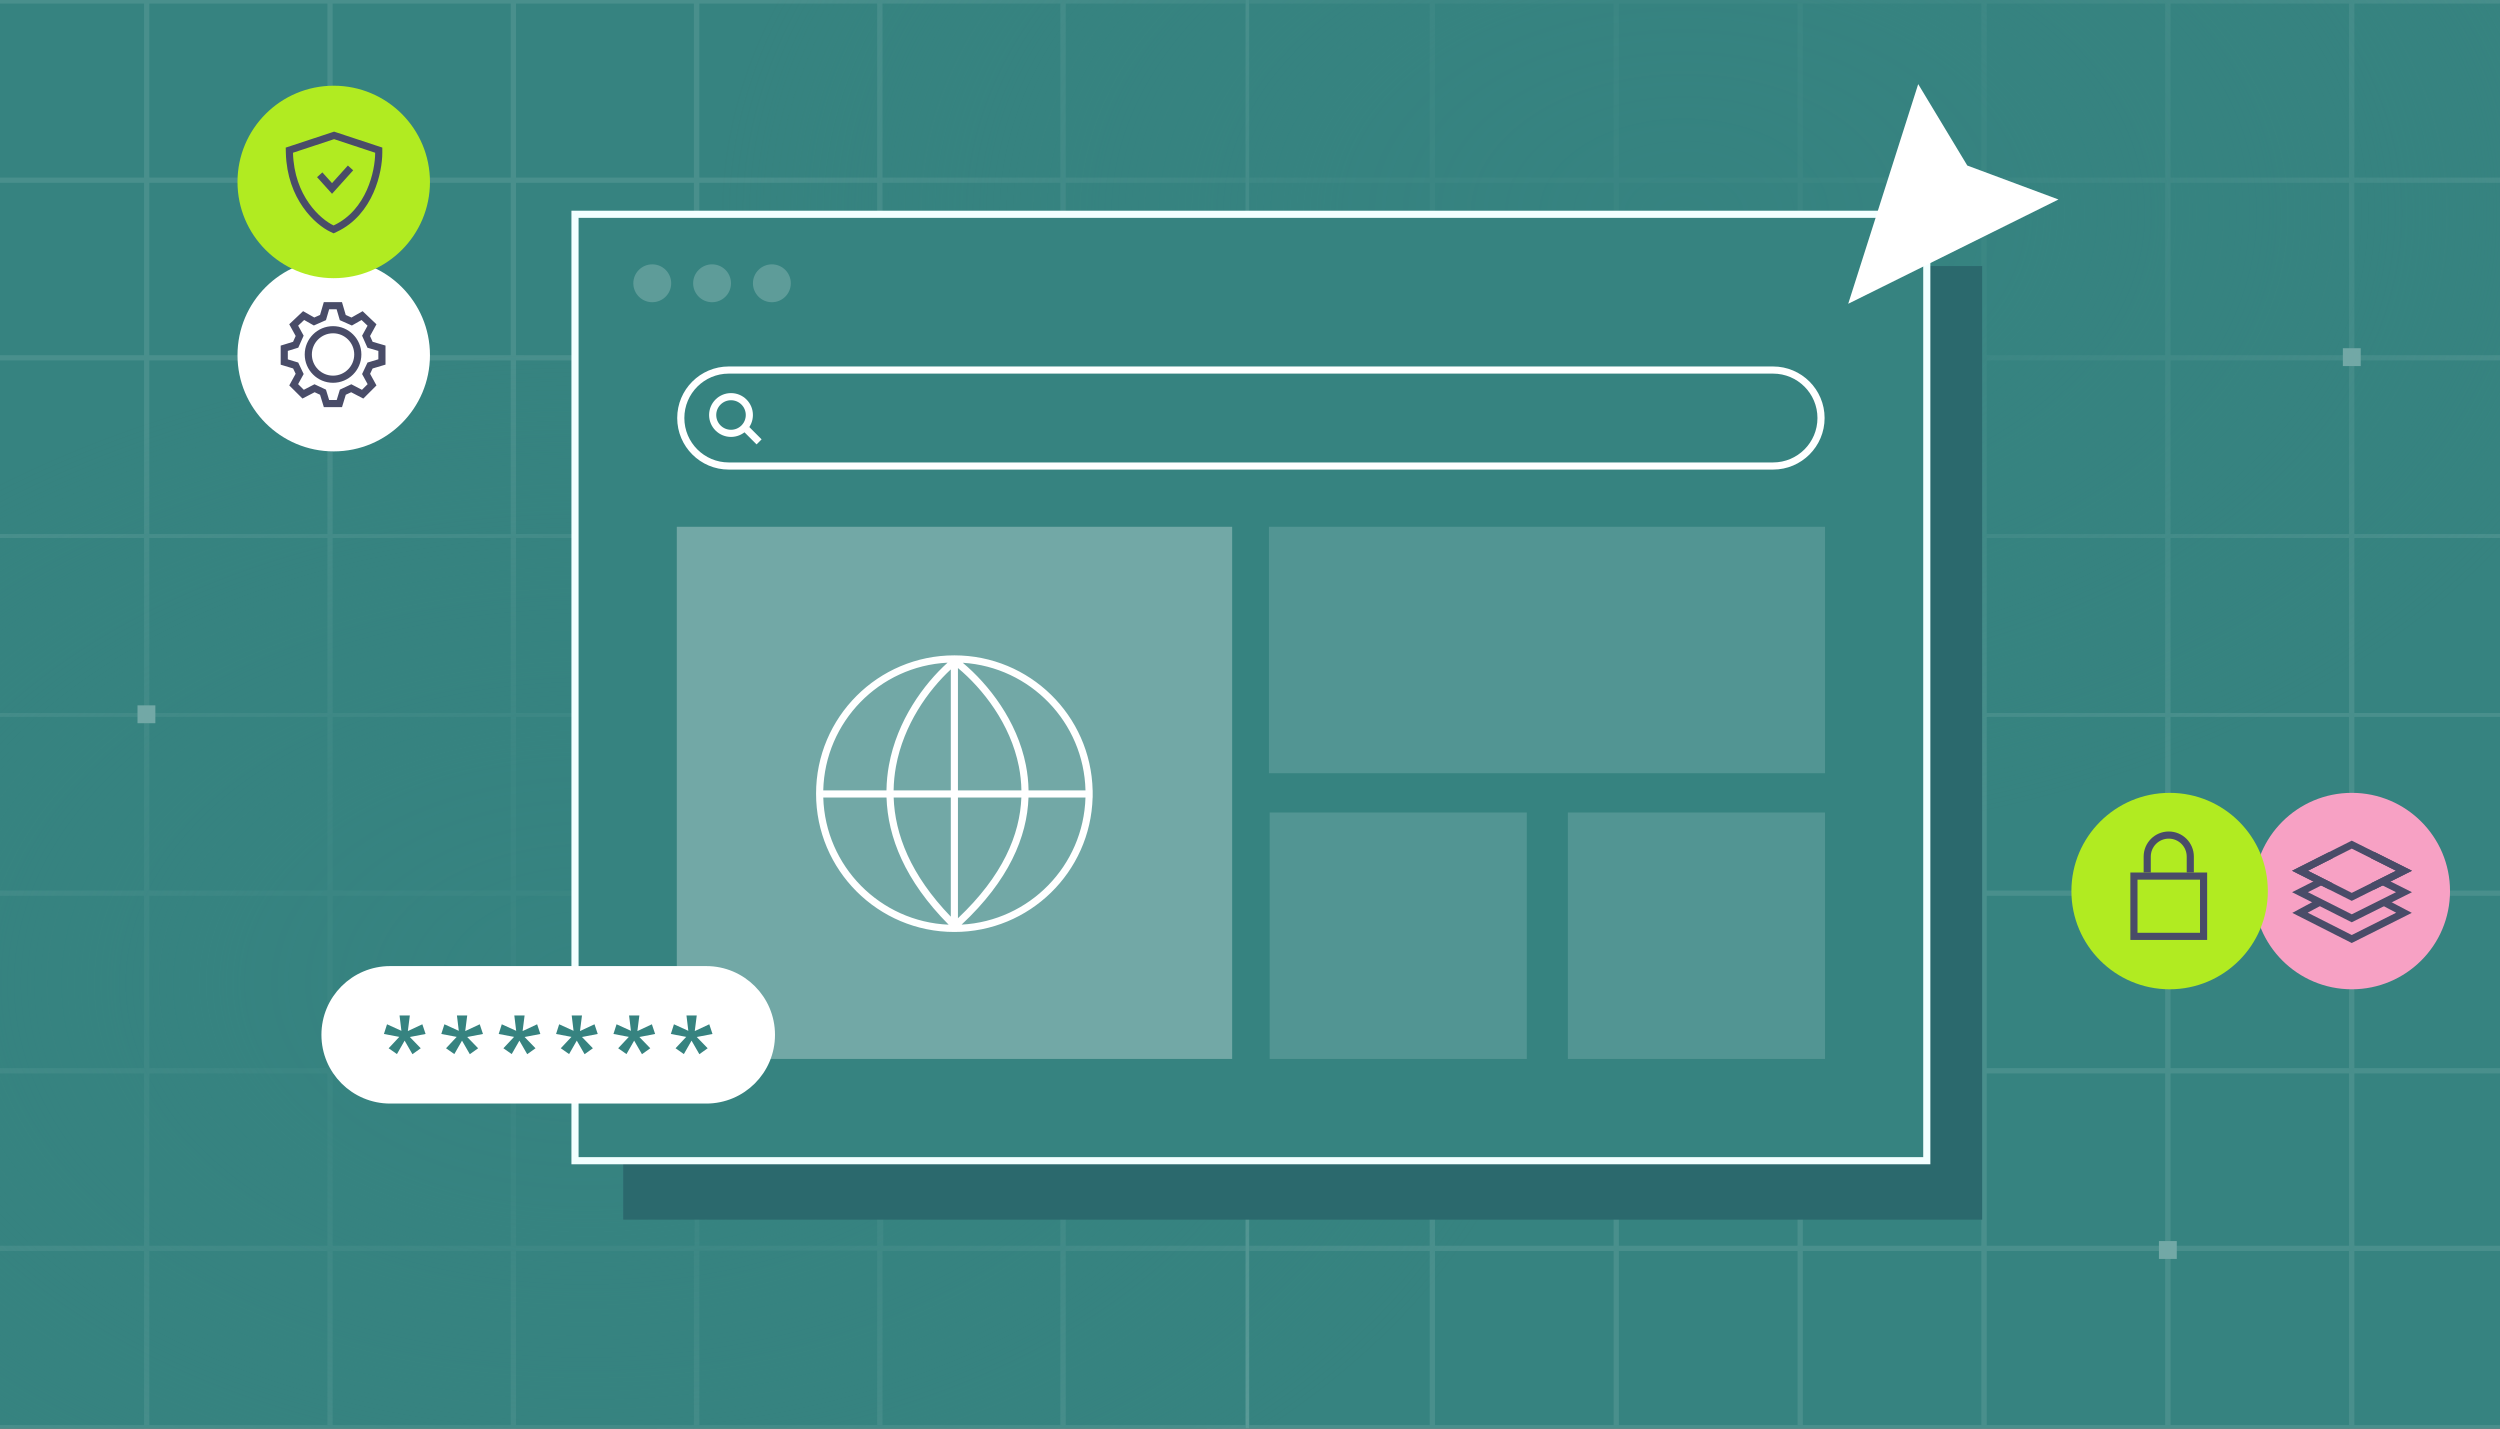 <svg width="392" height="224" viewBox="0 0 392 224" fill="none" xmlns="http://www.w3.org/2000/svg">
<rect x="0" y="0" width="392" height="224" fill="#333333" stroke="none"/>
<g clip-path="url(#clip0_2207_5110)">
<rect width="392" height="224" fill="#368380"/>
<g opacity="0.1">
<rect x="195.555" y="0.28" width="28.105" height="29.012" transform="rotate(90 195.555 0.28)" stroke="#F2FFFF" stroke-width="0.56"/>
<rect x="166.829" y="0.28" width="28.105" height="29.012" transform="rotate(90 166.829 0.28)" stroke="#F2FFFF" stroke-width="0.56"/>
<rect x="138.101" y="0.28" width="28.105" height="29.012" transform="rotate(90 138.101 0.28)" stroke="#F2FFFF" stroke-width="0.56"/>
<rect x="109.375" y="0.28" width="28.105" height="29.012" transform="rotate(90 109.375 0.28)" stroke="#F2FFFF" stroke-width="0.56"/>
<rect x="80.629" y="0.28" width="28.105" height="29.012" transform="rotate(90 80.629 0.28)" stroke="#F2FFFF" stroke-width="0.56"/>
<rect x="51.88" y="0.28" width="28.105" height="29.012" transform="rotate(90 51.88 0.28)" stroke="#F2FFFF" stroke-width="0.56"/>
<rect x="23.132" y="0.28" width="28.105" height="29.012" transform="rotate(90 23.132 0.28)" stroke="#F2FFFF" stroke-width="0.56"/>
<rect x="195.555" y="28.126" width="28.105" height="29.012" transform="rotate(90 195.555 28.126)" stroke="#F2FFFF" stroke-width="0.56"/>
<rect x="166.829" y="28.126" width="28.105" height="29.012" transform="rotate(90 166.829 28.126)" stroke="#F2FFFF" stroke-width="0.56"/>
<rect x="138.101" y="28.126" width="28.105" height="29.012" transform="rotate(90 138.101 28.126)" stroke="#F2FFFF" stroke-width="0.56"/>
<rect x="109.375" y="28.126" width="28.105" height="29.012" transform="rotate(90 109.375 28.126)" stroke="#F2FFFF" stroke-width="0.56"/>
<rect x="80.629" y="28.126" width="28.105" height="29.012" transform="rotate(90 80.629 28.126)" stroke="#F2FFFF" stroke-width="0.56"/>
<rect x="51.88" y="28.126" width="28.105" height="29.012" transform="rotate(90 51.88 28.126)" stroke="#F2FFFF" stroke-width="0.56"/>
<rect x="23.132" y="28.126" width="28.105" height="29.012" transform="rotate(90 23.132 28.126)" stroke="#F2FFFF" stroke-width="0.56"/>
<rect x="195.555" y="55.973" width="28.105" height="29.012" transform="rotate(90 195.555 55.973)" stroke="#F2FFFF" stroke-width="0.56"/>
<rect x="166.829" y="55.973" width="28.105" height="29.012" transform="rotate(90 166.829 55.973)" stroke="#F2FFFF" stroke-width="0.56"/>
<rect x="138.101" y="55.973" width="28.105" height="29.012" transform="rotate(90 138.101 55.973)" stroke="#F2FFFF" stroke-width="0.56"/>
<rect x="109.375" y="55.973" width="28.105" height="29.012" transform="rotate(90 109.375 55.973)" stroke="#F2FFFF" stroke-width="0.56"/>
<rect x="80.629" y="55.973" width="28.105" height="29.012" transform="rotate(90 80.629 55.973)" stroke="#F2FFFF" stroke-width="0.56"/>
<rect x="51.88" y="55.973" width="28.105" height="29.012" transform="rotate(90 51.88 55.973)" stroke="#F2FFFF" stroke-width="0.56"/>
<rect x="23.132" y="55.973" width="28.105" height="29.012" transform="rotate(90 23.132 55.973)" stroke="#F2FFFF" stroke-width="0.56"/>
<rect x="195.555" y="84.024" width="28.105" height="29.012" transform="rotate(90 195.555 84.024)" stroke="#F2FFFF" stroke-width="0.56"/>
<rect x="166.829" y="84.024" width="28.105" height="29.012" transform="rotate(90 166.829 84.024)" stroke="#F2FFFF" stroke-width="0.56"/>
<rect x="138.101" y="84.024" width="28.105" height="29.012" transform="rotate(90 138.101 84.024)" stroke="#F2FFFF" stroke-width="0.56"/>
<rect x="109.375" y="84.024" width="28.105" height="29.012" transform="rotate(90 109.375 84.024)" stroke="#F2FFFF" stroke-width="0.56"/>
<rect x="80.629" y="84.024" width="28.105" height="29.012" transform="rotate(90 80.629 84.024)" stroke="#F2FFFF" stroke-width="0.56"/>
<rect x="51.88" y="84.024" width="28.105" height="29.012" transform="rotate(90 51.88 84.024)" stroke="#F2FFFF" stroke-width="0.56"/>
<rect x="23.132" y="84.024" width="28.105" height="29.012" transform="rotate(90 23.132 84.024)" stroke="#F2FFFF" stroke-width="0.56"/>
<rect x="195.555" y="112.075" width="28.105" height="29.012" transform="rotate(90 195.555 112.075)" stroke="#F2FFFF" stroke-width="0.56"/>
<rect x="166.829" y="112.075" width="28.105" height="29.012" transform="rotate(90 166.829 112.075)" stroke="#F2FFFF" stroke-width="0.56"/>
<rect x="138.101" y="112.075" width="28.105" height="29.012" transform="rotate(90 138.101 112.075)" stroke="#F2FFFF" stroke-width="0.56"/>
<rect x="109.375" y="112.075" width="28.105" height="29.012" transform="rotate(90 109.375 112.075)" stroke="#F2FFFF" stroke-width="0.56"/>
<rect x="80.629" y="112.075" width="28.105" height="29.012" transform="rotate(90 80.629 112.075)" stroke="#F2FFFF" stroke-width="0.56"/>
<rect x="51.88" y="112.075" width="28.105" height="29.012" transform="rotate(90 51.88 112.075)" stroke="#F2FFFF" stroke-width="0.56"/>
<rect x="23.132" y="112.075" width="28.105" height="29.012" transform="rotate(90 23.132 112.075)" stroke="#F2FFFF" stroke-width="0.56"/>
<rect x="195.555" y="139.921" width="28.105" height="29.012" transform="rotate(90 195.555 139.921)" stroke="#F2FFFF" stroke-width="0.56"/>
<rect x="166.829" y="139.921" width="28.105" height="29.012" transform="rotate(90 166.829 139.921)" stroke="#F2FFFF" stroke-width="0.56"/>
<rect x="138.101" y="139.921" width="28.105" height="29.012" transform="rotate(90 138.101 139.921)" stroke="#F2FFFF" stroke-width="0.56"/>
<rect x="109.375" y="139.921" width="28.105" height="29.012" transform="rotate(90 109.375 139.921)" stroke="#F2FFFF" stroke-width="0.56"/>
<rect x="80.629" y="139.921" width="28.105" height="29.012" transform="rotate(90 80.629 139.921)" stroke="#F2FFFF" stroke-width="0.56"/>
<rect x="51.88" y="139.921" width="28.105" height="29.012" transform="rotate(90 51.88 139.921)" stroke="#F2FFFF" stroke-width="0.56"/>
<rect x="23.132" y="139.921" width="28.105" height="29.012" transform="rotate(90 23.132 139.921)" stroke="#F2FFFF" stroke-width="0.56"/>
<rect x="195.555" y="167.768" width="28.105" height="29.012" transform="rotate(90 195.555 167.768)" stroke="#F2FFFF" stroke-width="0.56"/>
<rect x="166.829" y="167.768" width="28.105" height="29.012" transform="rotate(90 166.829 167.768)" stroke="#F2FFFF" stroke-width="0.56"/>
<rect x="138.212" y="167.719" width="28.105" height="29.012" transform="rotate(90 138.212 167.719)" stroke="#F2FFFF" stroke-width="0.56"/>
<rect x="109.375" y="167.768" width="28.105" height="29.012" transform="rotate(90 109.375 167.768)" stroke="#F2FFFF" stroke-width="0.56"/>
<rect x="80.629" y="167.768" width="28.105" height="29.012" transform="rotate(90 80.629 167.768)" stroke="#F2FFFF" stroke-width="0.56"/>
<rect x="51.88" y="167.768" width="28.105" height="29.012" transform="rotate(90 51.88 167.768)" stroke="#F2FFFF" stroke-width="0.56"/>
<rect x="23.132" y="167.768" width="28.105" height="29.012" transform="rotate(90 23.132 167.768)" stroke="#F2FFFF" stroke-width="0.56"/>
<rect x="195.555" y="195.614" width="28.105" height="29.012" transform="rotate(90 195.555 195.614)" stroke="#F2FFFF" stroke-width="0.56"/>
<rect x="166.829" y="195.614" width="28.105" height="29.012" transform="rotate(90 166.829 195.614)" stroke="#F2FFFF" stroke-width="0.56"/>
<rect x="138.101" y="195.614" width="28.105" height="29.012" transform="rotate(90 138.101 195.614)" stroke="#F2FFFF" stroke-width="0.56"/>
<rect x="109.375" y="195.614" width="28.105" height="29.012" transform="rotate(90 109.375 195.614)" stroke="#F2FFFF" stroke-width="0.56"/>
<rect x="80.629" y="195.614" width="28.105" height="29.012" transform="rotate(90 80.629 195.614)" stroke="#F2FFFF" stroke-width="0.56"/>
<rect x="51.88" y="195.614" width="28.105" height="29.012" transform="rotate(90 51.88 195.614)" stroke="#F2FFFF" stroke-width="0.56"/>
<rect x="23.132" y="195.614" width="28.105" height="29.012" transform="rotate(90 23.132 195.614)" stroke="#F2FFFF" stroke-width="0.56"/>
</g>
<g opacity="0.1">
<rect x="397.705" y="0.28" width="28.105" height="29.108" transform="rotate(90 397.705 0.28)" stroke="#F2FFFF" stroke-width="0.56"/>
<rect x="368.884" y="0.28" width="28.105" height="29.108" transform="rotate(90 368.884 0.28)" stroke="#F2FFFF" stroke-width="0.56"/>
<rect x="340.064" y="0.28" width="28.105" height="29.108" transform="rotate(90 340.064 0.28)" stroke="#F2FFFF" stroke-width="0.56"/>
<rect x="311.243" y="0.28" width="28.105" height="29.108" transform="rotate(90 311.243 0.28)" stroke="#F2FFFF" stroke-width="0.56"/>
<rect x="282.403" y="0.28" width="28.105" height="29.108" transform="rotate(90 282.403 0.28)" stroke="#F2FFFF" stroke-width="0.56"/>
<rect x="253.562" y="0.28" width="28.105" height="29.108" transform="rotate(90 253.562 0.28)" stroke="#F2FFFF" stroke-width="0.56"/>
<rect x="224.722" y="0.28" width="28.105" height="29.108" transform="rotate(90 224.722 0.28)" stroke="#F2FFFF" stroke-width="0.56"/>
<rect x="397.706" y="28.126" width="28.105" height="29.108" transform="rotate(90 397.706 28.126)" stroke="#F2FFFF" stroke-width="0.56"/>
<rect x="368.886" y="28.126" width="28.105" height="29.108" transform="rotate(90 368.886 28.126)" stroke="#F2FFFF" stroke-width="0.56"/>
<rect x="340.065" y="28.126" width="28.105" height="29.108" transform="rotate(90 340.065 28.126)" stroke="#F2FFFF" stroke-width="0.56"/>
<rect x="311.244" y="28.126" width="28.105" height="29.108" transform="rotate(90 311.244 28.126)" stroke="#F2FFFF" stroke-width="0.56"/>
<rect x="282.405" y="28.126" width="28.105" height="29.108" transform="rotate(90 282.405 28.126)" stroke="#F2FFFF" stroke-width="0.56"/>
<rect x="253.563" y="28.126" width="28.105" height="29.108" transform="rotate(90 253.563 28.126)" stroke="#F2FFFF" stroke-width="0.56"/>
<rect x="224.723" y="28.126" width="28.105" height="29.108" transform="rotate(90 224.723 28.126)" stroke="#F2FFFF" stroke-width="0.56"/>
<rect x="397.705" y="55.973" width="28.105" height="29.108" transform="rotate(90 397.705 55.973)" stroke="#F2FFFF" stroke-width="0.56"/>
<rect x="368.884" y="55.973" width="28.105" height="29.108" transform="rotate(90 368.884 55.973)" stroke="#F2FFFF" stroke-width="0.56"/>
<rect x="340.064" y="55.973" width="28.105" height="29.108" transform="rotate(90 340.064 55.973)" stroke="#F2FFFF" stroke-width="0.56"/>
<rect x="311.243" y="55.973" width="28.105" height="29.108" transform="rotate(90 311.243 55.973)" stroke="#F2FFFF" stroke-width="0.56"/>
<rect x="282.403" y="55.973" width="28.105" height="29.108" transform="rotate(90 282.403 55.973)" stroke="#F2FFFF" stroke-width="0.56"/>
<rect x="253.562" y="55.973" width="28.105" height="29.108" transform="rotate(90 253.562 55.973)" stroke="#F2FFFF" stroke-width="0.56"/>
<rect x="224.722" y="55.973" width="28.105" height="29.108" transform="rotate(90 224.722 55.973)" stroke="#F2FFFF" stroke-width="0.56"/>
<rect x="397.706" y="84.024" width="28.105" height="29.108" transform="rotate(90 397.706 84.024)" stroke="#F2FFFF" stroke-width="0.56"/>
<rect x="368.886" y="84.024" width="28.105" height="29.108" transform="rotate(90 368.886 84.024)" stroke="#F2FFFF" stroke-width="0.56"/>
<rect x="340.065" y="84.024" width="28.105" height="29.108" transform="rotate(90 340.065 84.024)" stroke="#F2FFFF" stroke-width="0.56"/>
<rect x="311.244" y="84.024" width="28.105" height="29.108" transform="rotate(90 311.244 84.024)" stroke="#F2FFFF" stroke-width="0.56"/>
<rect x="282.404" y="84.024" width="28.105" height="29.108" transform="rotate(90 282.404 84.024)" stroke="#F2FFFF" stroke-width="0.56"/>
<rect x="253.563" y="84.024" width="28.105" height="29.108" transform="rotate(90 253.563 84.024)" stroke="#F2FFFF" stroke-width="0.56"/>
<rect x="224.723" y="84.024" width="28.105" height="29.108" transform="rotate(90 224.723 84.024)" stroke="#F2FFFF" stroke-width="0.56"/>
<rect x="397.706" y="112.075" width="28.105" height="29.108" transform="rotate(90 397.706 112.075)" stroke="#F2FFFF" stroke-width="0.56"/>
<rect x="368.886" y="112.075" width="28.105" height="29.108" transform="rotate(90 368.886 112.075)" stroke="#F2FFFF" stroke-width="0.56"/>
<rect x="340.065" y="112.075" width="28.105" height="29.108" transform="rotate(90 340.065 112.075)" stroke="#F2FFFF" stroke-width="0.56"/>
<rect x="311.244" y="112.075" width="28.105" height="29.108" transform="rotate(90 311.244 112.075)" stroke="#F2FFFF" stroke-width="0.56"/>
<rect x="282.404" y="112.075" width="28.105" height="29.108" transform="rotate(90 282.404 112.075)" stroke="#F2FFFF" stroke-width="0.56"/>
<rect x="253.563" y="112.075" width="28.105" height="29.108" transform="rotate(90 253.563 112.075)" stroke="#F2FFFF" stroke-width="0.56"/>
<rect x="224.723" y="112.075" width="28.105" height="29.108" transform="rotate(90 224.723 112.075)" stroke="#F2FFFF" stroke-width="0.56"/>
<rect x="397.705" y="139.919" width="28.105" height="29.108" transform="rotate(90 397.705 139.919)" stroke="#F2FFFF" stroke-width="0.56"/>
<rect x="368.884" y="139.919" width="28.105" height="29.108" transform="rotate(90 368.884 139.919)" stroke="#F2FFFF" stroke-width="0.56"/>
<rect x="340.064" y="139.919" width="28.105" height="29.108" transform="rotate(90 340.064 139.919)" stroke="#F2FFFF" stroke-width="0.56"/>
<rect x="311.243" y="139.919" width="28.105" height="29.108" transform="rotate(90 311.243 139.919)" stroke="#F2FFFF" stroke-width="0.56"/>
<rect x="282.403" y="139.919" width="28.105" height="29.108" transform="rotate(90 282.403 139.919)" stroke="#F2FFFF" stroke-width="0.56"/>
<rect x="253.562" y="139.919" width="28.105" height="29.108" transform="rotate(90 253.562 139.919)" stroke="#F2FFFF" stroke-width="0.56"/>
<rect x="224.722" y="139.919" width="28.105" height="29.108" transform="rotate(90 224.722 139.919)" stroke="#F2FFFF" stroke-width="0.56"/>
<rect x="397.705" y="167.768" width="28.105" height="29.108" transform="rotate(90 397.705 167.768)" stroke="#F2FFFF" stroke-width="0.56"/>
<rect x="368.884" y="167.768" width="28.105" height="29.108" transform="rotate(90 368.884 167.768)" stroke="#F2FFFF" stroke-width="0.56"/>
<rect x="340.064" y="167.768" width="28.105" height="29.108" transform="rotate(90 340.064 167.768)" stroke="#F2FFFF" stroke-width="0.56"/>
<rect x="311.243" y="167.768" width="28.105" height="29.108" transform="rotate(90 311.243 167.768)" stroke="#F2FFFF" stroke-width="0.56"/>
<rect x="282.403" y="167.768" width="28.105" height="29.108" transform="rotate(90 282.403 167.768)" stroke="#F2FFFF" stroke-width="0.56"/>
<rect x="253.562" y="167.768" width="28.105" height="29.108" transform="rotate(90 253.562 167.768)" stroke="#F2FFFF" stroke-width="0.56"/>
<rect x="224.722" y="167.768" width="28.105" height="29.108" transform="rotate(90 224.722 167.768)" stroke="#F2FFFF" stroke-width="0.56"/>
<rect x="397.707" y="195.614" width="28.105" height="29.108" transform="rotate(90 397.707 195.614)" stroke="#F2FFFF" stroke-width="0.56"/>
<rect x="368.886" y="195.614" width="28.105" height="29.108" transform="rotate(90 368.886 195.614)" stroke="#F2FFFF" stroke-width="0.56"/>
<rect x="340.066" y="195.614" width="28.105" height="29.108" transform="rotate(90 340.066 195.614)" stroke="#F2FFFF" stroke-width="0.56"/>
<rect x="311.245" y="195.614" width="28.105" height="29.108" transform="rotate(90 311.245 195.614)" stroke="#F2FFFF" stroke-width="0.56"/>
<rect x="282.406" y="195.614" width="28.105" height="29.108" transform="rotate(90 282.406 195.614)" stroke="#F2FFFF" stroke-width="0.56"/>
<rect x="253.564" y="195.614" width="28.105" height="29.108" transform="rotate(90 253.564 195.614)" stroke="#F2FFFF" stroke-width="0.56"/>
<rect x="224.724" y="195.614" width="28.105" height="29.108" transform="rotate(90 224.724 195.614)" stroke="#F2FFFF" stroke-width="0.56"/>
</g>
<rect opacity="0.8" width="351.4" height="231" transform="matrix(1 0 0 -1 -83.441 269.641)" fill="url(#paint0_radial_2207_5110)"/>
<rect opacity="0.8" width="351.4" height="231" transform="matrix(1 0 0 -1 88.2 148.961)" fill="url(#paint1_radial_2207_5110)"/>
<path d="M97.72 41.719H310.8V191.239H97.72V41.719Z" fill="#368380"/>
<path d="M97.72 41.719H310.8V191.239H97.72V41.719Z" fill="#000027" fill-opacity="0.2"/>
<rect x="90.161" y="33.599" width="211.96" height="148.4" fill="#368380" stroke="#F2FFFF" stroke-width="1.12"/>
<rect opacity="0.3" x="106.122" y="82.6" width="87.08" height="83.44" fill="white"/>
<rect opacity="0.15" x="198.965" y="82.6" width="87.198" height="38.64" fill="#F2FFFF"/>
<rect opacity="0.15" x="199.083" y="127.4" width="40.32" height="38.64" fill="#F2FFFF"/>
<rect opacity="0.15" x="245.843" y="127.4" width="40.32" height="38.64" fill="#F2FFFF"/>
<path d="M114.27 58.023H278.014C282.17 58.023 285.538 61.392 285.538 65.547C285.538 69.702 282.17 73.071 278.014 73.071H114.27C110.115 73.071 106.746 69.702 106.746 65.547C106.746 61.392 110.115 58.023 114.27 58.023Z" stroke="white" stroke-width="1.12"/>
<circle cx="114.622" cy="65.074" r="2.876" transform="rotate(45 114.622 65.074)" stroke="white" stroke-width="1.12"/>
<path d="M117.058 67.32L119.024 69.286" stroke="white" stroke-width="1.12"/>
<g opacity="0.2">
<circle cx="102.275" cy="44.418" r="2.969" fill="white"/>
<circle cx="111.653" cy="44.418" r="2.969" fill="white"/>
<circle cx="121.031" cy="44.418" r="2.969" fill="white"/>
</g>
<path d="M149.645 102.76C161.453 102.76 171.056 112.196 171.326 123.938H171.332V125.058H171.323C170.999 136.752 161.418 146.133 149.645 146.133C137.668 146.133 127.959 136.423 127.959 124.446C127.959 112.469 137.668 102.76 149.645 102.76ZM129.089 125.058C129.403 135.835 138.008 144.53 148.748 144.991C141.874 138.069 139.209 131.232 139.006 125.058H129.089ZM161.269 125.058C161.05 131.236 158.176 138.07 150.776 144.981C161.407 144.405 169.89 135.757 170.202 125.058H161.269ZM150.205 125.058V143.981C157.249 137.332 159.932 130.852 160.149 125.058H150.205ZM140.126 125.058C140.324 130.789 142.753 137.179 149.086 143.735V125.058H140.126ZM148.58 103.906C137.884 104.452 129.347 113.17 129.086 123.938H138.998C139.018 122.579 139.152 121.254 139.387 119.971C140.669 112.968 144.847 107.272 148.58 103.906ZM149.086 104.963C145.556 108.228 141.688 113.619 140.488 120.173C140.266 121.388 140.138 122.645 140.118 123.938H149.086V104.963ZM150.205 123.938H160.158C160.137 122.647 159.998 121.392 159.759 120.181C158.434 113.482 154.093 107.991 150.205 104.748V123.938ZM150.963 103.922C154.981 107.286 159.475 112.97 160.857 119.963C161.112 121.249 161.257 122.577 161.278 123.938H170.205C169.946 113.254 161.54 104.591 150.963 103.922Z" fill="white"/>
<path d="M384.162 139.72C384.162 148.225 377.267 155.12 368.762 155.12C360.257 155.12 353.362 148.225 353.362 139.72C353.362 131.215 360.257 124.32 368.762 124.32C377.267 124.32 384.162 131.215 384.162 139.72Z" fill="#F7A1C4"/>
<path d="M364.036 138.18L360.639 139.897L368.754 143.989L376.946 139.897L373.518 138.18" stroke="#494C68" stroke-width="1.12"/>
<path d="M365.502 134.078L360.639 136.537L368.754 140.629L376.946 136.537L372.037 134.078" stroke="#494C68" stroke-width="1.12"/>
<path d="M365.502 138.99L360.639 136.531L368.754 132.439L376.946 136.531L372.037 138.99" stroke="#494C68" stroke-width="1.12"/>
<path d="M363.808 141.418L360.639 143.125L368.754 147.237L376.946 143.125L373.7 141.418" stroke="#494C68" stroke-width="1.12"/>
<path d="M61.18 152.119H110.739C116.34 152.119 120.881 156.66 120.881 162.261C120.881 167.861 116.34 172.401 110.739 172.401H61.18C55.579 172.401 51.038 167.861 51.038 162.261C51.038 156.66 55.579 152.119 61.18 152.119Z" fill="white" stroke="white" stroke-width="1.277"/>
<path d="M62.648 159.221H64.262L63.951 161.671L66.225 160.607L66.731 162.127L64.262 162.602L65.972 164.368L64.67 165.299L63.446 163.172L62.24 165.28L60.938 164.368L62.61 162.583L60.199 162.127L60.685 160.607L62.94 161.633L62.648 159.221Z" fill="#368380"/>
<path d="M71.646 159.221H73.26L72.949 161.671L75.223 160.607L75.728 162.127L73.26 162.602L74.97 164.368L73.668 165.299L72.443 163.172L71.238 165.28L69.936 164.368L71.607 162.583L69.197 162.127L69.683 160.607L71.938 161.633L71.646 159.221Z" fill="#368380"/>
<path d="M80.644 159.221H82.257L81.946 161.671L84.221 160.607L84.726 162.127L82.257 162.602L83.968 164.368L82.666 165.299L81.441 163.172L80.236 165.28L78.933 164.368L80.605 162.583L78.195 162.127L78.681 160.607L80.936 161.633L80.644 159.221Z" fill="#368380"/>
<path d="M89.642 159.221H91.255L90.944 161.671L93.218 160.607L93.724 162.127L91.255 162.602L92.966 164.368L91.663 165.299L90.439 163.172L89.234 165.28L87.931 164.368L89.603 162.583L87.192 162.127L87.678 160.607L89.933 161.633L89.642 159.221Z" fill="#368380"/>
<path d="M98.639 159.221H100.253L99.942 161.671L102.216 160.607L102.722 162.127L100.253 162.602L101.963 164.368L100.661 165.299L99.436 163.172L98.231 165.28L96.929 164.368L98.601 162.583L96.19 162.127L96.676 160.607L98.931 161.633L98.639 159.221Z" fill="#368380"/>
<path d="M107.637 159.221H109.251L108.94 161.671L111.214 160.607L111.719 162.127L109.251 162.602L110.961 164.368L109.659 165.299L108.434 163.172L107.229 165.28L105.927 164.368L107.598 162.583L105.188 162.127L105.674 160.607L107.929 161.633L107.637 159.221Z" fill="#368380"/>
<circle cx="52.474" cy="55.524" r="8.145" fill="#368380" stroke="#B1EB21" stroke-width="1.12"/>
<path d="M67.418 55.689C67.418 64.022 60.663 70.778 52.329 70.778C43.996 70.778 37.24 64.022 37.24 55.689C37.24 47.355 43.996 40.6 52.329 40.6C60.663 40.6 67.418 47.355 67.418 55.689Z" fill="white"/>
<path d="M49.245 50.41L50.647 49.79L51.192 47.93H52.179L53.202 47.932L53.746 49.793L55.145 50.414L56.776 49.485L58.331 50.959L57.4 52.663L58.022 54.059L59.887 54.603V56.755L58.025 57.314L57.404 58.631L58.337 60.337L56.862 61.809L55.075 60.877L53.755 61.496L53.212 63.279L52.212 63.279H51.192L50.647 61.496L49.323 60.876L47.531 61.806L46.051 60.333L46.986 58.627L46.362 57.31L44.571 56.767V54.606L46.362 54.054L46.986 52.658L46.051 50.953L47.609 49.48L49.245 50.41Z" stroke="#494C68" stroke-width="1.12"/>
<circle cx="52.222" cy="55.581" r="3.881" stroke="#494C68" stroke-width="1.12"/>
<path d="M300.775 13.188L289.8 47.633L322.767 31.28L308.474 25.957L300.775 13.188Z" fill="white"/>
<rect width="2.8" height="2.8" transform="matrix(-1 0 0 1 24.36 110.6)" fill="#72A8A6"/>
<rect width="2.8" height="2.8" transform="matrix(-1 0 0 1 370.16 54.6)" fill="#72A8A6"/>
<rect width="2.8" height="2.8" transform="matrix(-1 0 0 1 341.32 194.6)" fill="#72A8A6"/>
<path d="M355.597 139.72C355.597 148.225 348.702 155.12 340.197 155.12C331.692 155.12 324.797 148.225 324.797 139.72C324.797 131.215 331.692 124.32 340.197 124.32C348.702 124.32 355.597 131.215 355.597 139.72Z" fill="#B1EB21"/>
<path d="M345.521 137.37V146.822H334.6V137.37H345.521Z" stroke="#494C68" stroke-width="1.12"/>
<path d="M336.683 136.811V134.315C336.683 132.449 338.195 130.938 340.06 130.938V130.938C341.926 130.938 343.437 132.449 343.437 134.315V136.811" stroke="#494C68" stroke-width="1.12"/>
<path d="M67.418 28.529C67.418 36.862 60.663 43.618 52.329 43.618C43.996 43.618 37.24 36.862 37.24 28.529C37.24 20.195 43.996 13.44 52.329 13.44C60.663 13.44 67.418 20.195 67.418 28.529Z" fill="#B1EB21"/>
<path d="M52.209 21.288L45.766 23.417L45.371 23.548L45.381 23.964C45.57 31.012 49.857 34.816 52.07 35.856L52.307 35.968L52.545 35.857C55.309 34.568 57.02 32.291 58.035 30.01C59.047 27.733 59.386 25.412 59.386 23.948V23.544L59.002 23.417L52.56 21.288L52.384 21.23L52.209 21.288Z" stroke="#494C68" stroke-width="1.12"/>
<path d="M50.13 27.404L52.062 29.551L54.962 26.33" stroke="#494C68" stroke-width="1.12"/>
</g>
<defs>
<radialGradient id="paint0_radial_2207_5110" cx="0" cy="0" r="1" gradientUnits="userSpaceOnUse" gradientTransform="translate(175.7 115.5) rotate(90) scale(98.681 150.115)">
<stop stop-color="#368380"/>
<stop offset="0.354" stop-color="#368380" stop-opacity="0.902"/>
<stop offset="1" stop-color="#368380" stop-opacity="0"/>
</radialGradient>
<radialGradient id="paint1_radial_2207_5110" cx="0" cy="0" r="1" gradientUnits="userSpaceOnUse" gradientTransform="translate(175.7 115.5) rotate(90) scale(98.681 150.115)">
<stop stop-color="#368380"/>
<stop offset="0.354" stop-color="#368380" stop-opacity="0.902"/>
<stop offset="1" stop-color="#368380" stop-opacity="0"/>
</radialGradient>
<clipPath id="clip0_2207_5110">
<rect width="392" height="224" fill="white"/>
</clipPath>
</defs>
</svg>
